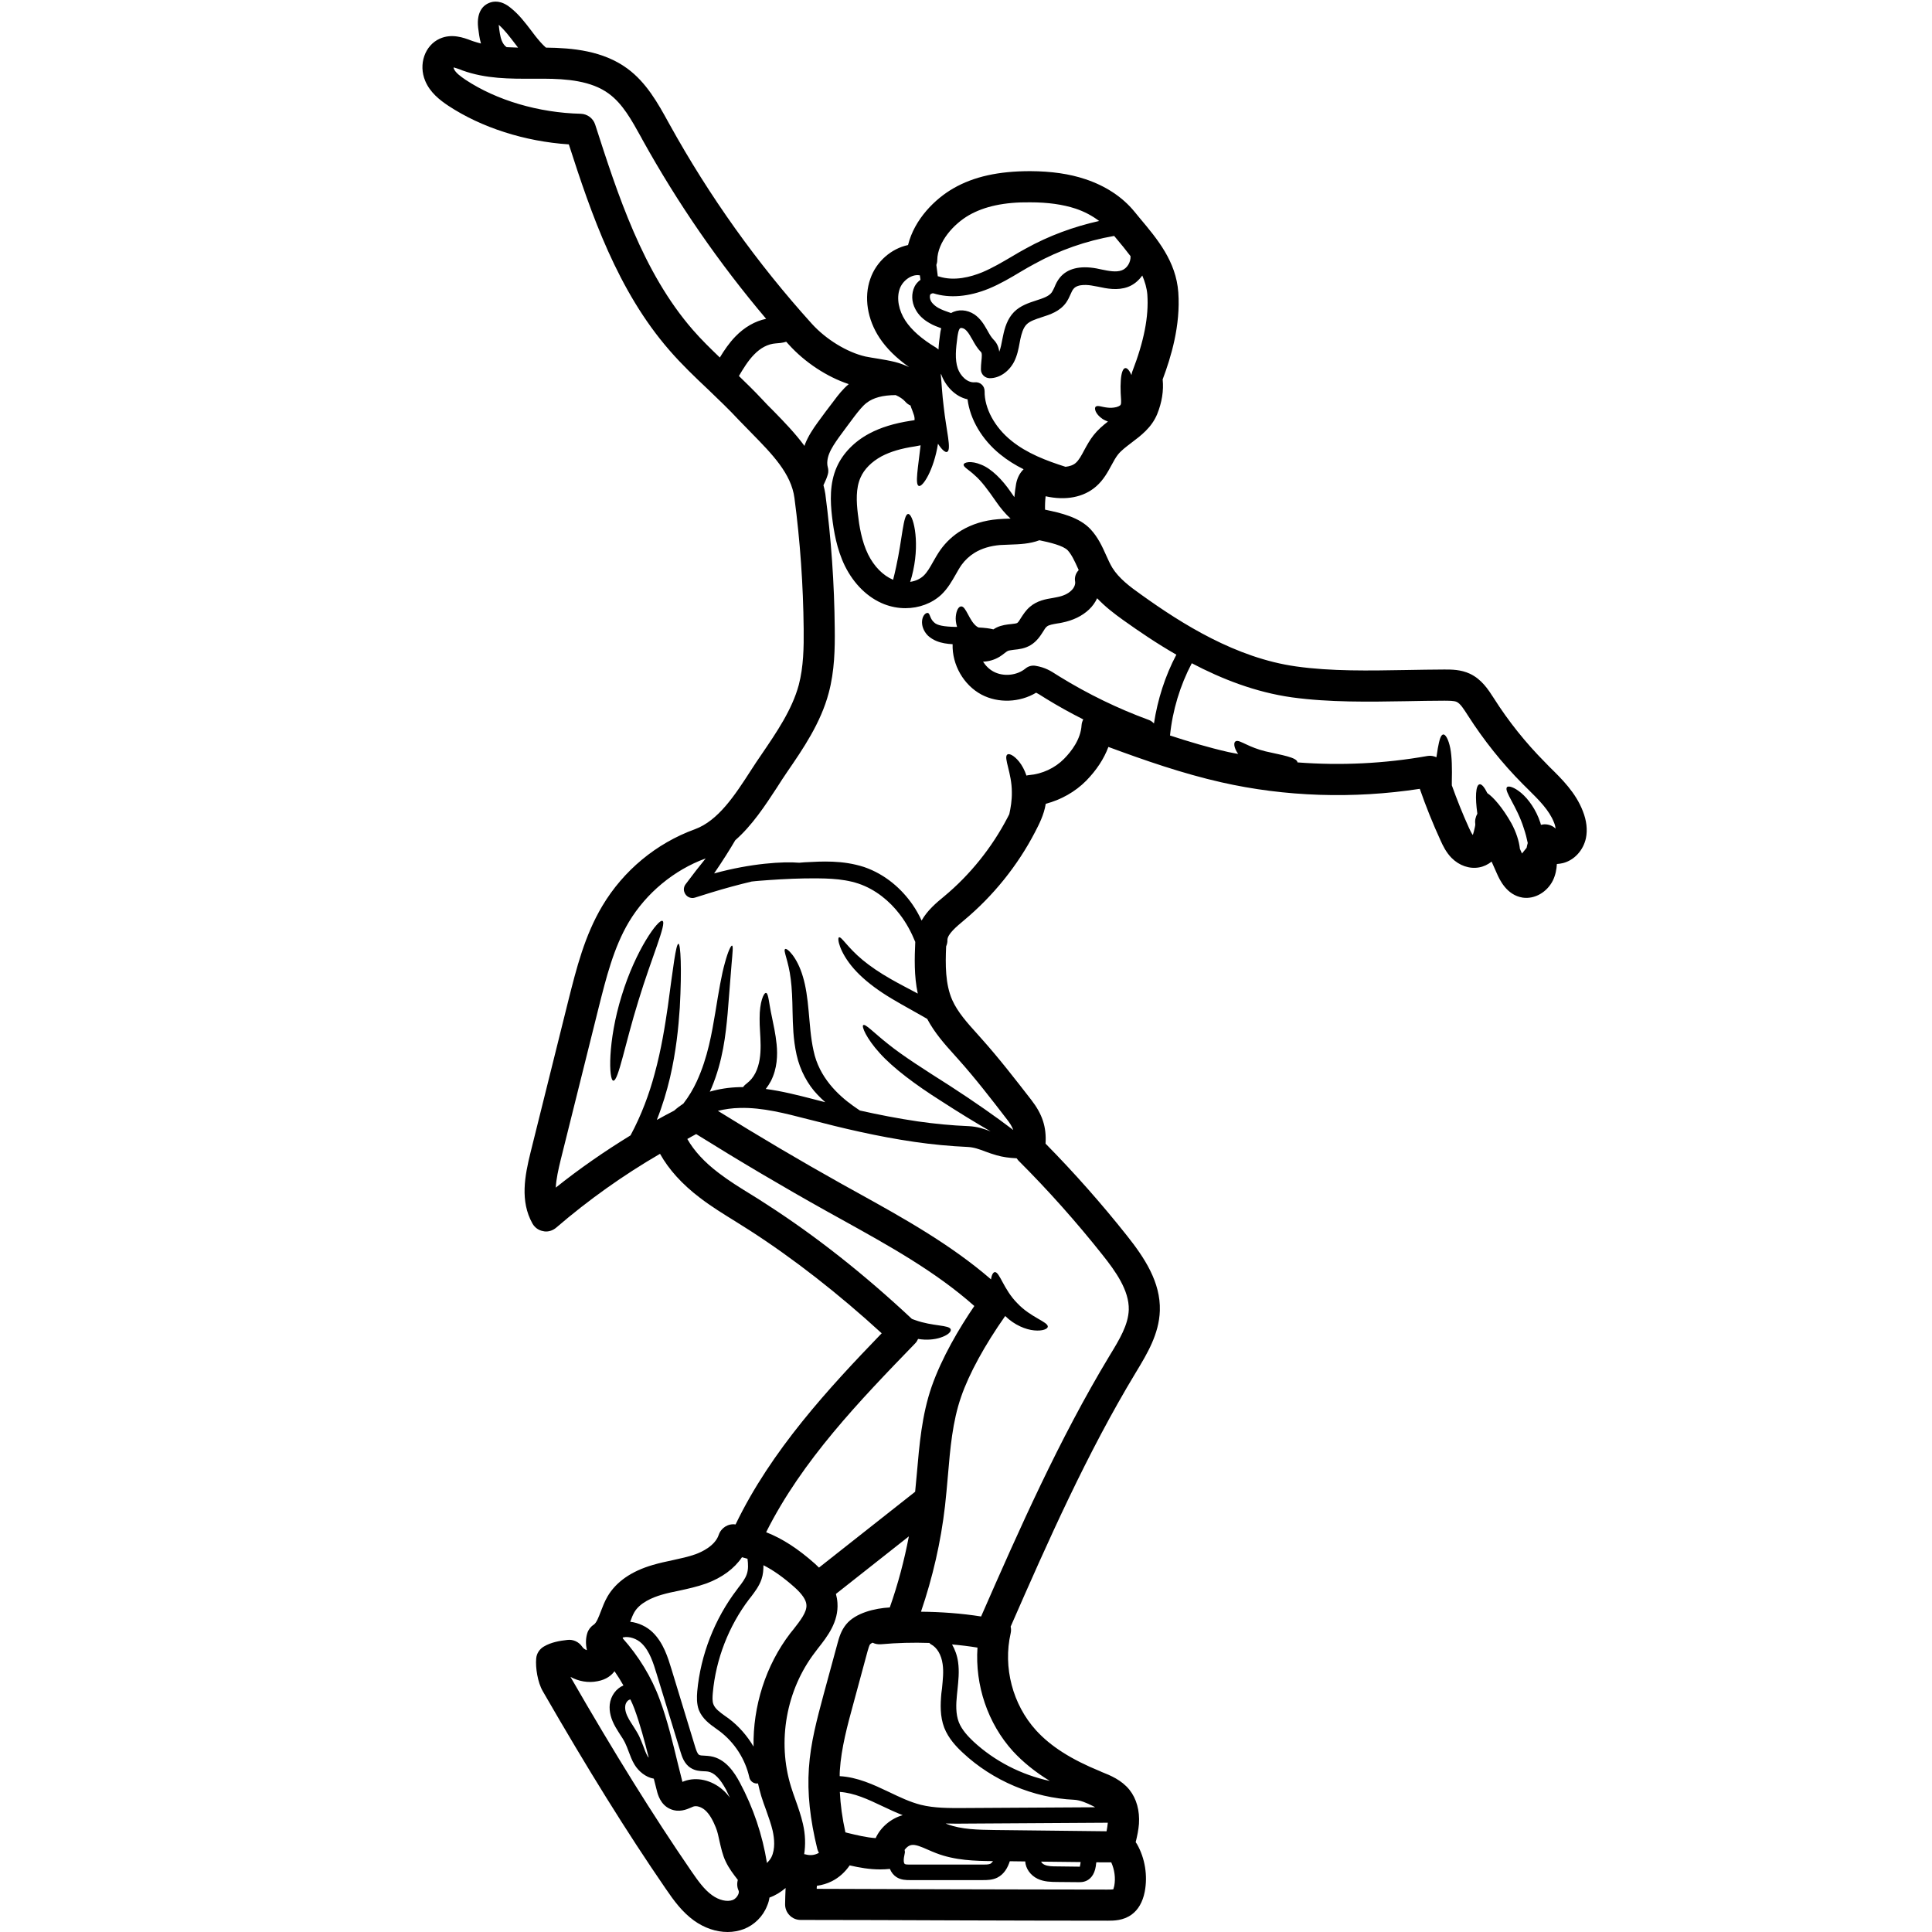 <svg xmlns="http://www.w3.org/2000/svg" xmlns:xlink="http://www.w3.org/1999/xlink" width="500" viewBox="0 0 375 375" height="500" preserveAspectRatio="xMidYMid meet"><path fill="#000000" d="M 100.555 9.242 L 99.871 8.352 C 98.859 7.043 97.922 5.789 96.812 4.824 C 96.812 4.875 96.812 4.887 96.812 4.922 C 96.938 6.008 97.059 7.059 97.398 7.91 C 97.629 8.473 97.957 8.91 98.336 9.156 C 99.066 9.191 99.812 9.215 100.555 9.242 Z M 125.734 340.945 C 125.781 341.02 125.855 341.082 125.918 341.164 C 125.113 337.945 124.246 334.676 123.141 331.676 C 122.918 331.055 122.641 330.469 122.359 329.859 C 122.336 329.859 122.324 329.883 122.297 329.883 C 121.859 329.945 121.41 330.531 121.359 331.152 C 121.273 331.883 121.52 332.727 122.102 333.75 C 122.336 334.152 122.602 334.555 122.859 334.957 C 123.262 335.594 123.688 336.25 124.051 336.969 C 124.344 337.578 124.59 338.227 124.832 338.848 C 125.113 339.617 125.379 340.336 125.734 340.945 Z M 141.668 348.922 C 141.422 348.41 141.203 347.91 140.949 347.41 C 139.754 345.191 138.633 344.07 137.43 343.863 C 137.16 343.824 136.902 343.801 136.637 343.801 C 135.895 343.766 134.957 343.727 134.066 343.152 C 132.801 342.375 132.359 340.922 132.094 340.055 L 127.465 324.934 C 126.828 322.859 126.125 320.504 124.562 318.992 C 123.652 318.09 122.141 317.539 120.934 317.82 C 120.91 317.871 120.871 317.918 120.848 317.969 C 123.941 321.43 126.465 325.516 128.047 329.859 C 129.547 333.898 130.57 338.191 131.57 342.312 C 131.875 343.496 132.152 344.691 132.457 345.863 C 132.578 345.812 132.703 345.75 132.824 345.715 C 135.246 344.848 138.086 345.496 140.266 347.387 C 140.801 347.852 141.266 348.375 141.668 348.922 Z M 143.312 367.668 C 143.422 367.391 143.434 367.121 143.359 366.961 C 143.055 366.316 143.02 365.57 143.215 364.891 C 142.348 363.777 141.473 362.633 140.852 361.305 C 140.242 360.035 139.961 358.68 139.656 357.375 C 139.461 356.41 139.254 355.484 138.938 354.715 C 138.488 353.605 137.832 352.203 136.844 351.34 C 136.113 350.715 135.199 350.434 134.566 350.656 C 134.43 350.715 134.285 350.766 134.141 350.84 C 133.262 351.215 131.789 351.863 130.105 351.129 C 128.195 350.312 127.672 348.289 127.488 347.543 C 127.281 346.789 127.109 345.996 126.902 345.238 C 125.332 344.973 123.941 343.801 123.164 342.52 C 122.641 341.664 122.324 340.762 121.992 339.898 C 121.797 339.371 121.59 338.824 121.336 338.301 C 121.055 337.727 120.691 337.152 120.324 336.617 C 120.043 336.152 119.738 335.703 119.484 335.25 C 118.57 333.652 118.219 332.227 118.352 330.836 C 118.535 329.164 119.605 327.727 121.008 327.141 C 120.473 326.199 119.898 325.273 119.277 324.383 C 118.742 325.113 117.754 326.004 115.977 326.324 C 114.172 326.688 112.297 326.348 110.727 325.48 C 119.301 340.375 126.746 352.34 134.141 363.121 C 135.527 365.133 136.695 366.766 138.207 367.852 C 139.57 368.84 141.145 369.207 142.254 368.781 C 142.691 368.598 143.117 368.156 143.312 367.668 Z M 142.738 65.32 C 144.504 63.492 146.578 62.32 148.707 61.883 C 139.598 51.125 131.543 39.465 124.711 27.145 L 124.43 26.621 C 122.578 23.277 120.848 20.133 118.168 18.18 C 114.758 15.656 109.91 15.301 105.621 15.277 L 103.516 15.277 C 98.969 15.301 94.305 15.312 89.75 13.668 L 89.395 13.52 C 89.004 13.387 88.422 13.168 88.043 13.082 C 88.043 13.18 88.066 13.289 88.105 13.363 C 88.422 14.133 89.434 14.852 90.359 15.484 C 96.387 19.473 104.539 21.887 112.723 22.082 C 113.992 22.121 115.125 22.949 115.523 24.18 C 119.852 37.609 124.734 52.844 134.492 64.039 C 136.113 65.906 137.891 67.641 139.719 69.395 C 140.559 68.004 141.52 66.578 142.738 65.32 Z M 149.719 360.496 C 150.523 358.887 150.293 356.816 149.977 355.363 C 149.672 354.059 149.195 352.742 148.707 351.352 C 148.367 350.449 148.051 349.547 147.758 348.617 C 147.527 347.812 147.309 346.984 147.125 346.156 C 147.039 346.18 146.98 346.18 146.918 346.18 C 146.211 346.18 145.59 345.691 145.445 344.996 C 144.664 341.445 142.559 338.191 139.656 336.008 L 139.012 335.543 C 137.746 334.641 136.344 333.629 135.648 331.922 C 135.199 330.676 135.246 329.406 135.332 328.309 C 135.977 321.223 138.719 314.199 143.043 308.539 L 143.336 308.137 C 144.02 307.27 144.641 306.441 144.945 305.562 C 145.273 304.648 145.223 303.598 145.09 302.551 C 144.727 302.453 144.383 302.355 144.02 302.258 C 142.531 304.465 140.156 306.223 137.086 307.355 C 135.297 307.992 133.504 308.379 131.777 308.758 C 130.645 308.977 129.523 309.223 128.438 309.539 C 126.598 310.074 124.188 311.102 123.125 312.93 C 122.836 313.43 122.578 314.078 122.324 314.785 C 123.941 314.969 125.539 315.723 126.684 316.832 C 128.777 318.871 129.645 321.723 130.352 324.043 L 134.969 339.191 C 135.113 339.629 135.355 340.398 135.676 340.605 C 135.867 340.738 136.32 340.762 136.809 340.777 C 137.184 340.801 137.551 340.824 137.926 340.887 C 140.828 341.359 142.559 344.031 143.605 345.996 C 146.211 350.875 147.988 356.133 148.867 361.609 C 149.195 361.277 149.488 360.926 149.719 360.496 Z M 154.043 316.211 C 155.312 314.578 156.641 312.906 156.527 311.516 C 156.48 310.551 155.676 309.379 154.18 308.051 C 152.047 306.16 150.121 304.793 148.184 303.809 C 148.184 304.684 148.125 305.613 147.809 306.527 C 147.344 307.895 146.48 309.004 145.734 309.992 L 145.43 310.367 C 141.449 315.59 138.938 322.055 138.355 328.602 C 138.293 329.348 138.23 330.188 138.477 330.812 C 138.816 331.699 139.754 332.359 140.766 333.09 L 141.473 333.59 C 143.398 335.043 145.031 336.922 146.262 339.008 C 146.137 331.152 148.609 323.262 153.41 316.992 Z M 161.891 77.75 C 162.668 76.703 163.57 75.543 164.738 74.555 C 160.535 73.164 156.238 70.348 153.117 66.895 C 152.938 66.711 152.777 66.516 152.605 66.332 C 151.852 66.578 151.082 66.613 150.586 66.652 C 149.051 66.762 147.625 67.516 146.355 68.836 C 145.223 69.992 144.297 71.492 143.422 72.98 C 144.883 74.395 146.371 75.836 147.781 77.348 C 148.562 78.203 149.391 79.043 150.242 79.883 C 152.254 81.945 154.359 84.117 156.152 86.555 C 156.188 86.457 156.211 86.348 156.25 86.227 C 156.895 84.605 157.82 83.227 158.723 81.984 C 159.758 80.555 160.816 79.141 161.891 77.75 Z M 175.215 352.324 C 173.875 351.801 172.547 351.18 171.258 350.57 C 168.457 349.238 165.824 348.008 163.012 347.812 C 163.133 350.266 163.473 352.863 164.094 355.668 C 164.203 355.68 164.301 355.703 164.398 355.742 C 166.324 356.203 168.199 356.668 169.965 356.777 C 170.953 354.582 173.047 352.922 175.215 352.324 Z M 176.41 298.207 L 162.254 309.379 C 162.402 309.941 162.512 310.516 162.547 311.102 C 162.805 314.797 160.574 317.664 158.781 319.93 L 158.211 320.688 C 152.594 327.992 150.805 338.02 153.543 346.824 C 153.801 347.656 154.082 348.473 154.387 349.301 C 154.922 350.812 155.469 352.363 155.848 354.008 C 156.336 356.133 156.371 358.082 156.09 359.898 C 156.211 359.914 156.336 359.914 156.457 359.961 C 157.223 360.168 158.062 360.094 158.77 359.73 C 158.832 359.719 158.891 359.656 158.953 359.633 C 158.832 359.387 158.711 359.168 158.648 358.914 C 157.223 353.133 156.676 348.008 157.004 343.238 C 157.32 338.289 158.613 333.566 159.832 329.004 L 162.57 318.941 C 162.852 317.918 163.23 316.516 164.242 315.285 C 166.066 313.051 169.832 312.16 172.707 312.004 C 174.289 307.516 175.52 302.879 176.41 298.207 Z M 182.465 64.906 C 182.5 64.602 182.562 64.176 182.684 63.711 C 181.918 63.43 181.16 63.152 180.418 62.711 C 179.164 62.004 178.238 61.102 177.676 60.004 C 176.91 58.602 176.871 56.953 177.52 55.625 C 177.773 55.102 178.176 54.672 178.664 54.309 L 178.543 53.441 C 178.504 53.43 178.457 53.441 178.422 53.43 C 176.957 53.199 175.18 54.453 174.621 56.102 C 173.996 57.895 174.426 60.246 175.738 62.246 C 176.969 64.102 178.918 65.809 181.695 67.48 C 181.879 67.59 182 67.723 182.16 67.848 C 182.207 66.82 182.344 65.809 182.465 64.906 Z M 184.535 258.02 C 184.68 258.473 183.977 259.18 182.477 259.652 C 181.391 259.996 179.871 260.168 178.199 259.887 C 178.055 260.203 177.883 260.508 177.617 260.766 C 166.812 271.926 155.688 283.461 148.707 297.402 C 151.887 298.648 154.883 300.598 158.188 303.527 C 158.465 303.781 158.711 304.027 158.965 304.27 L 177.629 289.547 C 177.738 288.379 177.859 287.207 177.957 286.047 C 178.445 280.461 178.918 274.68 180.832 269.145 C 182.805 263.508 186.18 257.801 189.117 253.496 C 181.574 246.785 172.426 241.738 163.535 236.797 L 160.453 235.09 C 151.926 230.332 143.422 225.297 135.125 220.125 C 134.539 220.43 133.992 220.746 133.406 221.074 C 134.711 223.367 136.684 225.539 139.5 227.676 C 141.508 229.211 143.641 230.539 145.895 231.918 C 146.883 232.527 147.867 233.152 148.832 233.785 C 158.258 239.848 167.723 247.312 176.996 255.996 C 177.215 256.066 177.434 256.18 177.652 256.238 C 181.039 257.457 184.23 257.141 184.535 258.02 Z M 192.234 361.754 C 192.418 361.645 192.574 361.473 192.746 361.242 C 189.285 361.207 185.375 361.121 181.695 359.691 C 181.199 359.512 180.672 359.266 180.148 359.047 C 178.883 358.484 177.676 357.961 176.898 358.121 C 176.324 358.219 175.824 358.703 175.582 359.07 C 175.641 359.289 175.668 359.512 175.605 359.754 C 175.484 360.305 175.387 360.816 175.422 361.266 C 175.434 361.57 175.57 361.766 175.617 361.805 C 175.801 361.914 176.324 361.914 176.629 361.914 L 190.797 361.914 C 191.32 361.914 191.883 361.914 192.234 361.754 Z M 196.461 219.172 C 196.523 219.234 196.582 219.281 196.668 219.32 C 196.426 218.648 196.023 217.988 195.414 217.223 C 192.391 213.293 189.285 209.27 185.984 205.586 L 185.219 204.73 C 183.305 202.621 181.379 200.426 179.969 197.766 C 179.566 197.523 179.164 197.305 178.738 197.059 C 176.168 195.598 173.57 194.219 171.316 192.73 C 169.027 191.219 167.117 189.609 165.727 188.023 C 162.914 184.801 162.449 182.059 162.852 181.938 C 163.316 181.742 164.496 183.887 167.418 186.316 C 168.871 187.523 170.734 188.801 172.949 190.059 C 174.523 190.961 176.289 191.863 178.141 192.852 C 177.398 189.414 177.52 185.887 177.652 182.824 C 176.934 181.059 175.973 179.18 174.594 177.41 C 172.684 174.922 169.953 172.629 166.629 171.508 C 163.289 170.398 159.637 170.484 156.297 170.496 C 152.938 170.555 149.938 170.762 147.406 170.957 C 146.855 170.996 146.371 171.055 145.895 171.105 C 143.434 171.691 140.742 172.41 137.926 173.277 C 136.93 173.594 135.941 173.898 134.969 174.203 L 134.906 174.227 C 134.031 174.508 133.105 174.02 132.824 173.129 C 132.641 172.617 132.762 172.043 133.078 171.629 C 134.43 169.812 135.734 168.141 136.965 166.629 L 136.941 166.629 C 130.824 168.859 125.418 173.363 122.078 178.934 C 119.094 183.938 117.633 189.887 116.184 195.633 L 108.836 225.102 C 108.375 226.992 107.961 228.844 107.875 230.516 C 112.48 226.832 117.352 223.465 122.383 220.379 C 124.516 216.418 126.027 212.305 127.062 208.426 C 128.379 203.609 129.07 199.133 129.621 195.391 C 130.645 187.875 131.191 183.191 131.691 183.191 C 132.094 183.203 132.371 187.898 131.945 195.609 C 131.691 199.477 131.227 204.098 130.047 209.172 C 129.414 211.832 128.598 214.586 127.488 217.379 C 128.598 216.758 129.719 216.16 130.852 215.574 C 131.41 215.074 132.008 214.625 132.641 214.207 C 133.688 212.855 134.566 211.379 135.246 209.891 C 137.402 205.219 138.172 200.461 138.852 196.461 C 139.5 192.449 140.059 189.133 140.703 186.887 C 141.301 184.656 141.875 183.484 142.094 183.547 C 142.336 183.605 142.191 184.875 141.996 187.133 C 141.812 189.414 141.547 192.695 141.23 196.754 C 140.852 200.852 140.316 205.891 138.109 211.16 C 138.012 211.402 137.891 211.648 137.77 211.891 C 139.57 211.367 141.508 211.062 143.566 211.012 C 143.785 211.012 144.008 211.012 144.227 211.012 C 144.504 210.609 144.785 210.441 144.992 210.258 C 145.699 209.707 146.176 209.109 146.613 208.281 C 148.293 204.953 147.379 200.73 147.441 197.684 C 147.418 194.547 148.246 192.609 148.707 192.73 C 149.172 192.852 149.219 194.621 149.84 197.449 C 150.121 198.879 150.535 200.609 150.742 202.707 C 150.949 204.781 150.875 207.379 149.633 209.828 C 149.355 210.355 149.012 210.879 148.637 211.367 C 151.754 211.781 154.789 212.551 157.758 213.316 L 158.383 213.477 C 158.965 213.637 159.598 213.781 160.195 213.941 C 159.695 213.5 159.195 213.039 158.684 212.488 C 156.832 210.574 155.273 207.758 154.617 204.73 C 153.945 201.719 153.898 198.891 153.836 196.414 C 153.801 193.961 153.715 191.828 153.484 190.059 C 153.059 186.508 151.973 184.496 152.387 184.215 C 152.691 183.91 154.703 185.68 155.836 189.547 C 156.418 191.449 156.734 193.754 156.957 196.254 C 157.199 198.73 157.332 201.391 157.918 203.977 C 158.988 209.109 162.668 212.551 165.543 214.609 C 166.031 214.941 166.469 215.27 166.906 215.551 C 170.5 216.355 174.277 217.098 178.117 217.66 C 181.355 218.125 184.695 218.453 188.031 218.586 C 189.727 218.672 191.027 219.113 192.281 219.602 C 189.422 217.953 186.082 215.918 182.551 213.625 C 177.715 210.562 173.375 207.328 170.758 204.414 C 168.125 201.512 167.199 199.195 167.555 198.977 C 167.98 198.668 169.527 200.391 172.402 202.66 C 175.242 204.953 179.527 207.672 184.375 210.758 C 189.199 213.879 193.465 216.879 196.461 219.172 Z M 203.77 345.68 C 200.934 343.945 198.582 342.043 196.621 339.922 C 191.699 334.496 189.238 327.066 189.727 319.797 C 188.066 319.527 186.449 319.332 184.793 319.188 C 185.363 320.176 185.777 321.309 185.961 322.578 C 186.23 324.434 186.02 326.262 185.84 328.031 L 185.742 328.98 C 185.559 330.773 185.484 332.664 186.105 334.273 C 186.691 335.762 187.91 337.055 188.922 338.008 C 193.027 341.824 198.254 344.508 203.77 345.68 Z M 197.23 93.887 C 197.449 92.754 197.949 91.789 198.68 91.082 C 197.07 90.277 195.535 89.336 194.109 88.168 C 190.59 85.324 188.273 81.359 187.801 77.508 C 185.316 76.969 183.426 74.812 182.66 72.578 C 182.66 72.555 182.66 72.543 182.66 72.52 C 182.648 72.59 182.621 72.676 182.609 72.762 C 182.77 74.348 182.867 76.543 183.172 78.957 C 183.672 83.555 184.719 87.266 183.852 87.703 C 183.512 87.898 182.805 87.301 182.062 86.129 C 181.258 91.227 179.066 94.656 178.324 94.312 C 177.578 94.008 178.199 90.738 178.688 86.434 C 178.297 86.508 177.934 86.594 177.617 86.641 C 174.84 87.055 172.805 87.68 171.109 88.57 C 169.188 89.617 167.723 91.07 167.02 92.715 C 166.094 94.789 166.227 97.422 166.508 99.742 C 166.773 102.047 167.238 105.047 168.504 107.621 C 169.672 109.973 171.402 111.707 173.352 112.535 C 173.559 111.73 173.754 110.902 173.938 110.035 C 175.145 104.559 175.301 99.887 176.25 99.766 C 177.152 99.605 178.578 104.621 177.25 110.742 C 177.094 111.512 176.898 112.23 176.664 112.938 C 177.676 112.793 178.578 112.391 179.262 111.754 C 179.969 111.086 180.527 110.098 181.113 109.047 C 181.562 108.266 182 107.484 182.562 106.691 C 183.633 105.207 185.012 103.914 186.582 102.973 C 188.641 101.742 191.027 100.996 193.719 100.777 C 194.438 100.719 195.156 100.691 195.875 100.668 C 195.961 100.668 196.047 100.656 196.145 100.656 C 195.133 99.73 194.184 98.594 193.379 97.422 C 191.77 95.094 190.469 93.336 189.199 92.254 C 188.02 91.141 186.984 90.668 187.043 90.18 C 187.07 89.738 188.469 89.348 190.469 90.203 C 192.465 90.984 194.574 93.145 196.145 95.438 C 196.398 95.812 196.645 96.168 196.887 96.496 C 196.973 95.645 197.07 94.754 197.23 93.887 Z M 209.738 361.473 C 209.738 361.473 209.766 361.449 209.766 361.426 L 202.078 361.34 C 202.176 361.547 202.395 361.789 202.699 361.926 C 203.355 362.254 204.281 362.266 205.172 362.266 L 209.277 362.316 C 209.375 362.316 209.531 362.316 209.617 362.316 C 209.582 362.289 209.652 362.109 209.703 361.766 Z M 213.344 42.891 C 212.031 41.902 210.508 41.074 208.754 40.488 C 206.281 39.684 203.406 39.27 199.945 39.27 C 194.977 39.207 191.066 40.051 188.055 41.781 C 185.156 43.453 181.977 46.902 181.918 50.504 C 181.918 50.832 181.844 51.148 181.746 51.43 L 182.027 53.625 C 182.074 53.648 182.16 53.648 182.223 53.66 C 185.219 54.637 188.457 53.746 190.664 52.844 C 192.625 52.016 194.453 50.941 196.398 49.797 C 197.301 49.258 198.227 48.711 199.164 48.211 C 203.625 45.746 208.387 44 213.344 42.891 Z M 209.934 140.746 C 209.957 140.367 210.082 139.992 210.262 139.637 C 207.801 138.395 205.391 137.062 203.074 135.637 L 202.332 135.172 C 201.82 134.855 201.469 134.613 201.113 134.453 C 197.949 136.355 193.781 136.539 190.527 134.832 C 187.031 132.977 184.777 129.012 184.902 125.039 C 183.852 124.977 182.781 124.844 181.746 124.414 C 181.16 124.172 180.59 123.816 180.125 123.391 C 179.648 122.926 179.348 122.402 179.164 121.902 C 178.797 120.891 178.98 119.965 179.309 119.465 C 179.648 118.965 180.027 118.902 180.211 119.023 C 180.551 119.316 180.551 120.121 181.27 120.77 C 181.855 121.402 183.23 121.633 185.496 121.684 C 185.582 121.684 185.668 121.684 185.766 121.684 C 185.523 120.914 185.461 120.172 185.523 119.621 C 185.645 118.402 186.082 117.73 186.547 117.707 C 187.508 117.609 188.117 120.574 189.641 121.633 C 189.727 121.695 189.82 121.746 189.934 121.793 C 191.148 121.855 192.137 121.977 192.82 122.16 C 193.027 122.035 193.207 121.902 193.453 121.793 C 194.453 121.316 195.461 121.219 196.266 121.133 C 196.703 121.074 197.266 121.035 197.449 120.914 C 197.645 120.793 197.949 120.305 198.191 119.902 C 198.617 119.258 199.117 118.449 199.922 117.77 C 201.336 116.562 203.027 116.281 204.391 116.059 C 204.637 116.023 204.891 115.965 205.133 115.914 C 206.363 115.684 207.289 115.254 207.914 114.645 C 208.473 114.145 208.777 113.426 208.68 112.879 C 208.535 112.109 208.777 111.305 209.301 110.742 C 209.312 110.707 209.352 110.684 209.375 110.645 C 209.312 110.5 209.254 110.375 209.191 110.242 C 208.594 108.926 208.023 107.68 207.266 106.84 C 206.379 105.887 203.723 105.277 201.75 104.863 C 199.883 105.57 197.875 105.645 196.047 105.707 C 195.402 105.73 194.754 105.754 194.121 105.789 C 192.223 105.949 190.566 106.449 189.199 107.277 C 188.203 107.887 187.324 108.695 186.645 109.633 C 186.242 110.195 185.887 110.84 185.496 111.523 C 184.777 112.781 183.977 114.207 182.719 115.414 C 180.895 117.121 178.359 118.047 175.738 118.047 C 174.363 118.047 172.977 117.793 171.621 117.27 C 168.441 116.023 165.75 113.379 163.996 109.852 C 162.391 106.57 161.828 103.035 161.5 100.312 C 161.16 97.352 161 93.863 162.402 90.68 C 163.57 88.02 165.824 85.691 168.746 84.141 C 170.953 82.969 173.512 82.176 176.789 81.664 C 177.031 81.641 177.336 81.578 177.52 81.543 C 177.531 81.359 177.531 81.031 177.41 80.617 C 177.312 80.273 177.164 79.945 177.055 79.605 C 176.934 79.324 176.824 79.02 176.727 78.703 C 176.324 78.543 175.973 78.273 175.668 77.91 C 175.242 77.434 174.621 77.031 173.852 76.688 C 171.344 76.703 169.527 77.188 168.234 78.176 C 167.383 78.824 166.652 79.785 165.859 80.801 C 164.848 82.164 163.812 83.531 162.805 84.922 C 162.109 85.91 161.367 86.984 160.938 88.07 C 160.562 89.031 160.477 89.961 160.672 90.668 C 160.793 91.105 160.816 91.594 160.695 92.031 C 160.5 92.715 160.258 93.277 160.039 93.727 C 159.953 93.922 159.867 94.07 159.832 94.191 C 159.977 94.727 160.109 95.277 160.195 95.863 C 161.328 104.496 161.949 113.305 162.023 122 C 162.07 125.832 162 130.234 160.855 134.488 C 159.309 140.332 155.848 145.383 152.789 149.832 C 152.133 150.797 151.461 151.809 150.805 152.859 C 148.5 156.383 145.992 160.215 142.715 163.09 C 141.691 164.836 140.305 167.055 138.609 169.531 C 145.797 167.555 152.07 167.191 155.129 167.457 C 155.469 167.434 155.809 167.398 156.152 167.371 C 159.551 167.191 163.535 166.934 167.723 168.289 C 171.879 169.715 175.035 172.57 177.117 175.57 C 177.836 176.605 178.395 177.629 178.883 178.68 C 179.992 176.703 181.758 175.215 183.23 174.008 C 188.301 169.801 192.539 164.496 195.559 158.699 C 195.684 158.48 195.777 158.25 195.902 158.031 C 196.168 156.824 196.426 155.371 196.398 153.762 C 196.398 150.039 194.77 147.102 195.5 146.469 C 195.84 146.176 196.801 146.59 197.812 147.844 C 198.348 148.504 198.859 149.43 199.238 150.543 C 199.398 150.492 199.578 150.457 199.762 150.445 C 202.273 150.234 204.758 149.09 206.523 147.297 C 207.984 145.82 209.766 143.492 209.934 140.746 Z M 187.008 350.938 L 212.555 350.789 C 212.418 350.691 212.25 350.605 212.09 350.531 C 210.969 349.961 209.652 349.398 208.508 349.336 C 200.566 348.984 192.684 345.641 186.875 340.203 C 185.621 339.043 184.098 337.434 183.281 335.359 C 182.441 333.164 182.523 330.848 182.719 328.676 L 182.844 327.711 C 183 326.043 183.184 324.492 182.965 323.004 C 182.719 321.199 181.879 319.773 180.688 319.152 C 180.578 319.09 180.465 318.992 180.395 318.895 C 177.25 318.785 174.109 318.871 170.977 319.152 C 170.391 319.188 169.855 319.09 169.367 318.844 C 169.16 318.941 168.98 319.055 168.883 319.152 C 168.723 319.359 168.527 320.039 168.383 320.539 L 165.664 330.59 C 164.496 334.859 163.289 339.289 163.012 343.641 C 162.984 344.008 162.984 344.387 162.984 344.75 C 166.445 344.945 169.551 346.398 172.547 347.824 C 174.656 348.836 176.629 349.777 178.723 350.312 C 181.379 350.973 184.23 350.949 187.008 350.938 Z M 215.027 353.789 L 187.008 353.961 C 186.582 353.961 186.145 353.973 185.703 353.973 C 184.973 353.973 184.281 353.961 183.547 353.938 C 183.645 353.973 183.77 354.035 183.867 354.07 C 186.629 355.117 189.883 355.156 193.027 355.203 L 214.781 355.449 C 214.906 354.863 214.965 354.312 215.027 353.789 Z M 216.281 366.035 C 216.562 364.523 216.328 362.902 215.695 361.484 L 212.797 361.473 C 212.773 361.582 212.762 361.73 212.734 361.863 L 212.699 362.207 C 212.418 364.047 211.508 364.793 210.789 365.098 C 210.289 365.316 209.801 365.328 209.422 365.328 C 209.352 365.328 209.301 365.328 209.238 365.328 L 205.219 365.293 C 204.027 365.277 202.66 365.277 201.395 364.668 C 199.98 363.984 199.082 362.668 198.996 361.305 L 196 361.266 C 195.621 362.449 194.938 363.777 193.551 364.461 C 192.574 364.926 191.551 364.926 190.797 364.926 L 176.629 364.926 C 175.945 364.926 174.898 364.926 173.996 364.34 C 173.414 363.961 172.988 363.402 172.73 362.754 C 172.086 362.816 171.465 362.852 170.844 362.852 C 168.785 362.852 166.836 362.512 164.922 362.07 C 164.035 363.363 162.875 364.426 161.488 365.133 C 160.574 365.598 159.574 365.891 158.551 366.035 C 158.551 366.156 158.551 366.254 158.527 366.375 C 158.527 366.461 158.527 366.547 158.527 366.621 C 167.395 366.645 176.289 366.668 185.18 366.707 C 195.109 366.719 205.023 366.766 214.93 366.766 C 215.184 366.766 215.832 366.766 216.098 366.707 C 216.098 366.668 216.172 366.438 216.281 366.035 Z M 219.094 254.227 C 219.191 250.457 216.523 246.75 213.992 243.566 C 208.91 237.164 203.43 231.004 197.645 225.234 C 197.535 225.102 197.422 224.953 197.328 224.82 C 195.875 224.758 194.609 224.574 193.465 224.246 C 192.684 224.027 191.941 223.77 191.234 223.504 C 190.066 223.062 189.055 222.684 187.836 222.625 C 184.375 222.465 180.918 222.137 177.555 221.648 C 170.293 220.602 163.289 218.918 157.383 217.379 L 156.75 217.223 C 152.449 216.113 148 214.941 143.641 215.051 C 142.105 215.074 140.68 215.293 139.34 215.613 C 147.246 220.527 155.312 225.297 163.387 229.809 L 166.469 231.516 C 175.34 236.43 184.5 241.531 192.355 248.324 C 192.477 247.434 192.781 246.934 193.109 246.91 C 194.051 246.91 194.793 250.285 197.473 252.969 C 200.066 255.727 203.43 256.555 203.379 257.508 C 203.355 257.945 202.371 258.387 200.727 258.227 C 199.141 258.082 196.926 257.227 195.109 255.434 C 191.148 261.07 188.094 266.629 186.547 271.133 C 184.875 275.949 184.438 281.109 183.977 286.547 C 183.805 288.477 183.645 290.391 183.426 292.305 C 182.621 299.293 181.039 306.16 178.762 312.832 C 182.66 312.871 186.57 313.148 190.43 313.758 C 197.852 296.816 205.562 279.402 215.305 263.238 L 215.453 262.996 C 217.281 259.996 218.996 257.168 219.094 254.227 Z M 217.719 52.477 C 218.789 52.102 219.496 50.867 219.438 49.723 C 218.547 48.551 217.586 47.355 216.574 46.172 L 216.258 45.793 C 210.848 46.734 205.633 48.551 200.809 51.211 C 199.91 51.684 199.02 52.211 198.129 52.734 C 196.18 53.906 194.148 55.102 191.977 56.004 C 188.055 57.613 184.316 57.93 181.16 56.93 C 181.039 56.883 180.672 57.027 180.578 57.148 C 180.418 57.465 180.465 57.98 180.688 58.418 C 181.016 59.027 181.637 59.48 182.098 59.746 C 182.805 60.148 183.633 60.43 184.512 60.734 C 184.559 60.734 184.57 60.773 184.598 60.773 C 185.926 59.969 187.727 60.078 189.164 61.051 C 190.223 61.785 190.918 62.832 191.492 63.859 L 191.676 64.176 C 192.039 64.848 192.391 65.445 192.82 65.895 C 193.551 66.613 193.855 67.445 193.953 68.273 C 194.23 67.566 194.391 66.738 194.547 65.895 L 194.707 65.125 C 195 63.699 195.512 61.883 196.828 60.551 C 198.07 59.309 199.703 58.785 201.125 58.32 C 202.441 57.895 203.586 57.527 204.148 56.746 C 204.332 56.48 204.488 56.125 204.672 55.746 C 204.914 55.148 205.219 54.492 205.719 53.883 C 207.168 52.113 209.617 51.516 212.832 52.102 L 213.758 52.297 C 215.234 52.602 216.633 52.879 217.719 52.477 Z M 219.754 72.188 C 222.066 66.211 222.992 61.441 222.699 57.176 C 222.59 55.883 222.227 54.672 221.715 53.477 C 221.008 54.465 220.059 55.285 218.914 55.699 C 216.902 56.43 214.867 56.027 213.078 55.637 L 212.199 55.48 C 211.324 55.297 209.191 55.039 208.375 56.062 C 208.145 56.32 207.973 56.711 207.789 57.125 C 207.57 57.637 207.305 58.199 206.926 58.746 C 205.695 60.453 203.832 61.051 202.176 61.578 C 201.004 61.969 199.91 62.309 199.262 62.969 C 198.582 63.652 198.277 64.797 198.047 65.832 L 197.91 66.543 C 197.691 67.75 197.449 68.992 196.828 70.227 C 195.816 72.152 193.988 73.406 192.137 73.406 C 192.125 73.406 192.102 73.406 192.074 73.406 C 191.148 73.383 190.406 72.641 190.395 71.711 C 190.395 71.188 190.43 70.629 190.492 70.078 C 190.566 69.336 190.652 68.555 190.406 68.32 C 189.641 67.566 189.141 66.652 188.703 65.848 L 188.52 65.555 C 188.176 64.918 187.75 64.234 187.227 63.871 C 186.887 63.652 186.508 63.613 186.387 63.699 C 186.047 63.895 185.898 65.004 185.84 65.371 C 185.523 67.762 185.316 69.738 185.898 71.492 C 186.398 72.945 187.75 74.348 189.227 74.199 C 189.699 74.152 190.211 74.312 190.566 74.652 C 190.918 74.969 191.113 75.434 191.113 75.945 C 191.066 79.227 193.051 82.91 196.266 85.508 C 199.324 88.008 203.137 89.434 206.816 90.605 C 207.582 90.52 208.289 90.301 208.789 89.863 C 209.422 89.312 209.898 88.422 210.445 87.387 C 210.945 86.473 211.508 85.422 212.273 84.457 C 213.102 83.41 214.09 82.566 215.051 81.824 C 214.66 81.676 214.309 81.52 214.027 81.336 C 212.543 80.336 212.336 79.164 212.699 78.922 C 213.078 78.617 213.855 79.008 214.953 79.117 C 215.488 79.188 216.098 79.164 216.684 79.02 C 216.965 78.945 217.242 78.824 217.379 78.715 C 217.523 78.578 217.488 78.605 217.547 78.48 C 217.668 78.215 217.586 77.215 217.523 76.285 C 217.488 75.359 217.488 74.531 217.547 73.824 C 217.645 72.422 217.949 71.504 218.414 71.445 C 218.789 71.395 219.219 71.906 219.617 72.797 C 219.656 72.59 219.691 72.395 219.754 72.188 Z M 223.98 140.43 C 224.688 135.797 226.137 131.223 228.328 127.074 C 224.539 124.902 221.105 122.562 218.023 120.367 C 216.281 119.121 214.504 117.758 212.957 116.121 C 212.578 116.926 212.055 117.672 211.371 118.316 C 210.043 119.562 208.289 120.426 206.121 120.855 C 205.84 120.914 205.535 120.977 205.23 121.012 C 204.391 121.16 203.539 121.293 203.188 121.621 C 202.953 121.793 202.699 122.195 202.453 122.609 C 201.918 123.453 201.25 124.477 200.066 125.207 C 198.922 125.902 197.754 126.023 196.789 126.121 C 196.316 126.195 195.84 126.234 195.598 126.355 C 195.461 126.414 195.219 126.598 195 126.77 C 194.695 127.012 194.367 127.258 194.051 127.453 C 193.062 128.062 191.953 128.391 190.809 128.43 C 191.332 129.246 192.039 129.941 192.879 130.379 C 194.77 131.379 197.375 131.125 199.031 129.77 C 199.578 129.305 200.312 129.109 201.004 129.234 C 202.855 129.539 203.965 130.234 205.051 130.941 L 205.695 131.344 C 211.164 134.711 217 137.551 223.031 139.758 C 223.418 139.906 223.723 140.148 223.98 140.43 Z M 301.945 160.836 C 301.906 160.531 301.836 160.129 301.629 159.641 C 300.703 157.262 298.691 155.273 296.559 153.164 L 295.598 152.211 C 291.566 148.164 287.973 143.648 284.891 138.832 C 284.145 137.672 283.465 136.562 282.734 136.234 C 282.211 136.004 281.246 136.016 280.371 136.004 C 277.945 136.004 275.496 136.062 273.023 136.102 C 265.68 136.223 258.051 136.355 250.754 135.355 C 243.715 134.367 237.172 131.809 231.324 128.734 C 229.047 133.062 227.586 137.895 227.098 142.758 C 230.84 143.98 234.602 145.102 238.402 145.969 C 239.051 146.113 239.707 146.223 240.352 146.344 C 240.328 146.332 240.293 146.285 240.281 146.273 C 239.449 145.078 239.426 144.09 239.828 143.895 C 240.23 143.637 240.914 144.039 241.887 144.48 C 242.852 144.941 244.117 145.469 245.664 145.844 C 248.695 146.551 251.766 146.992 251.84 147.98 C 260.184 148.625 268.723 148.223 277.082 146.734 C 277.691 146.625 278.273 146.746 278.809 146.98 C 278.895 146.344 278.992 145.746 279.078 145.246 C 279.371 143.648 279.641 142.625 280.125 142.562 C 280.566 142.504 281.148 143.492 281.492 145.199 C 281.832 146.918 281.855 149.25 281.797 151.664 C 281.797 151.93 281.797 152.176 281.797 152.43 C 282.793 155.211 283.891 157.969 285.109 160.652 C 285.375 161.215 285.609 161.738 285.875 162.078 C 285.938 161.836 286.023 161.59 286.082 161.359 C 286.191 160.871 286.398 160.164 286.352 159.922 C 286.242 159.227 286.426 158.52 286.754 157.934 C 286.301 154.785 286.426 152.395 287.168 152.238 C 287.582 152.125 288.141 152.82 288.691 153.945 C 289.859 154.711 291.688 156.824 293.355 159.785 C 294.281 161.492 294.855 163.262 295.012 164.762 L 295.414 165.664 C 295.695 165.301 296.012 164.934 296.316 164.555 C 296.375 164.238 296.449 163.934 296.535 163.629 C 296.352 162.727 296.109 161.762 295.77 160.773 C 294.426 156.48 291.895 153.566 292.492 152.797 C 292.797 152.457 293.902 152.773 295.27 153.918 C 296.621 155.066 298.145 157.102 298.984 159.699 C 299.043 159.848 299.043 159.98 299.094 160.102 C 299.375 160.043 299.652 159.98 299.969 160.004 C 300.727 160.031 301.422 160.324 301.945 160.836 Z M 307.23 157.445 C 307.961 159.297 308.156 161.066 307.828 162.688 C 307.316 165.055 305.574 166.957 303.395 167.52 C 302.992 167.617 302.59 167.676 302.188 167.703 C 302.125 168.75 301.934 169.812 301.422 170.887 C 300.273 173.191 297.863 174.57 295.547 174.227 C 292.43 173.738 291.066 170.715 290.566 169.594 L 289.52 167.238 C 288.812 167.801 287.984 168.203 287.105 168.359 C 285.23 168.703 283.246 168.02 281.758 166.531 C 280.664 165.422 280.039 164.078 279.625 163.164 C 278.129 159.91 276.766 156.516 275.582 153.113 C 262.668 155.09 249.402 154.652 237.074 151.848 C 229.559 150.152 222.227 147.602 215.137 144.98 C 214.285 147.273 212.832 149.492 210.824 151.543 C 208.691 153.699 205.914 155.25 202.98 156.016 C 202.637 158.188 201.637 160.078 200.906 161.492 C 197.535 168.008 192.758 173.922 187.129 178.617 C 185.668 179.84 183.891 181.312 183.891 182.461 C 183.914 182.898 183.805 183.301 183.645 183.691 C 183.488 187.219 183.465 191.023 184.84 194.121 C 185.887 196.461 187.727 198.512 189.688 200.684 L 190.469 201.562 C 193.914 205.402 197.082 209.512 200.164 213.477 C 202.32 216.258 203.137 218.734 202.941 221.977 C 208.496 227.613 213.797 233.613 218.707 239.797 C 222.152 244.129 225.297 248.883 225.125 254.398 C 224.98 258.934 222.652 262.766 220.617 266.145 L 220.484 266.363 C 211.008 282.035 203.441 299.098 196.168 315.723 C 196.266 316.125 196.266 316.578 196.168 317.016 C 194.66 323.613 196.547 330.836 201.09 335.848 C 203.93 338.969 207.914 341.508 213.625 343.836 L 213.797 343.922 C 215.539 344.605 217.684 345.496 219.219 347.387 C 220.605 349.117 221.238 351.461 221.07 354.008 C 220.984 355.145 220.738 356.352 220.434 357.57 C 220.52 357.691 220.605 357.801 220.68 357.926 C 222.25 360.68 222.797 364.07 222.188 367.207 C 221.789 369.207 220.922 370.695 219.645 371.621 C 218.023 372.793 216.195 372.805 215.051 372.805 C 215.004 372.805 214.965 372.805 214.93 372.805 C 205.012 372.805 195.098 372.77 185.156 372.742 C 175.242 372.707 165.301 372.66 155.41 372.66 C 154.582 372.66 153.812 372.34 153.254 371.754 C 152.691 371.195 152.375 370.402 152.387 369.598 C 152.387 368.633 152.449 367.547 152.484 366.461 C 151.57 367.242 150.5 367.914 149.355 368.316 C 149.27 368.852 149.137 369.379 148.902 369.902 C 148.113 371.965 146.418 373.633 144.422 374.414 C 143.398 374.805 142.336 375 141.23 375 C 139.012 375 136.723 374.23 134.688 372.77 C 132.398 371.098 130.824 368.961 129.18 366.547 C 121.629 355.559 114.074 343.398 105.34 328.238 C 104.355 326.531 103.914 323.688 104.074 321.93 C 104.148 320.945 104.719 320.078 105.586 319.578 C 106.984 318.75 108.68 318.469 110.129 318.309 C 111.238 318.164 112.359 318.688 112.992 319.613 C 113.188 319.93 113.527 320.176 113.918 320.297 C 113.648 319.055 113.688 317.969 113.992 316.992 C 114.199 316.332 114.637 315.746 115.219 315.371 C 115.781 315.004 116.184 313.918 116.621 312.773 C 116.961 311.883 117.352 310.855 117.914 309.883 C 119.582 307.027 122.566 304.953 126.746 303.746 C 128.035 303.367 129.305 303.098 130.508 302.844 C 132.117 302.488 133.629 302.172 135.016 301.672 C 136.113 301.27 138.758 300.098 139.5 297.93 C 139.961 296.551 141.328 295.684 142.75 295.891 L 142.777 295.891 C 149.672 281.547 160.816 269.484 171.137 258.789 C 162.766 251.117 153.984 244.273 145.578 238.859 C 144.629 238.25 143.676 237.664 142.738 237.066 C 140.449 235.652 138.086 234.199 135.855 232.492 C 132.336 229.809 129.812 226.992 128.109 223.953 C 120.969 228.102 114.211 232.906 107.961 238.285 C 107.387 238.773 106.691 239.031 105.988 239.031 C 105.805 239.031 105.621 239.016 105.465 238.969 C 104.562 238.836 103.793 238.273 103.344 237.48 C 100.918 233.137 101.844 228.258 102.988 223.648 L 110.324 194.168 C 111.883 187.996 113.465 181.617 116.914 175.836 C 120.996 168.984 127.367 163.688 134.871 160.957 C 139.414 159.297 142.641 154.348 145.734 149.555 C 146.43 148.48 147.125 147.418 147.832 146.406 C 150.719 142.16 153.738 137.77 155.043 132.941 C 155.969 129.418 156.031 125.621 155.992 122.062 C 155.906 113.598 155.312 105.047 154.203 96.668 C 153.582 91.91 149.855 88.129 145.93 84.117 C 145.066 83.227 144.203 82.359 143.359 81.48 C 141.508 79.48 139.477 77.555 137.527 75.676 C 134.969 73.262 132.336 70.762 129.949 68.004 C 119.863 56.441 114.758 41.527 110.41 28.023 C 101.855 27.461 93.453 24.766 87.031 20.535 C 85.352 19.414 83.477 17.961 82.535 15.703 C 81.184 12.496 82.453 8.812 85.352 7.508 C 87.676 6.461 89.98 7.301 91.477 7.875 L 91.82 7.996 C 92.332 8.168 92.832 8.312 93.355 8.449 C 93.051 7.398 92.93 6.336 92.805 5.375 C 92.441 2.105 93.977 0.957 94.902 0.582 C 95.805 0.191 97.277 0.031 99.066 1.484 C 100.699 2.766 101.906 4.363 103.074 5.887 L 103.867 6.934 C 104.5 7.727 105.184 8.559 105.961 9.242 C 111.152 9.301 117.035 9.84 121.762 13.301 C 125.477 16.023 127.73 20.094 129.703 23.68 L 129.996 24.207 C 137.684 38.098 146.953 51.086 157.578 62.844 C 160.344 65.895 164.422 68.383 167.98 69.199 C 168.785 69.359 169.59 69.492 170.391 69.613 C 171.477 69.797 172.586 69.98 173.73 70.262 C 174.742 70.516 175.617 70.871 176.445 71.25 C 173.973 69.492 172.086 67.641 170.723 65.59 C 168.344 61.992 167.652 57.699 168.93 54.113 C 170.086 50.746 173.012 48.246 176.25 47.562 C 177.496 42.512 181.539 38.562 185.059 36.551 C 189.02 34.27 193.855 33.219 199.957 33.219 C 204.086 33.242 207.57 33.742 210.641 34.77 C 214.562 36.062 217.863 38.23 220.18 41.062 L 221.203 42.305 C 224.688 46.453 228.27 50.746 228.707 56.746 C 229.168 63.176 227.281 69.359 225.672 73.641 C 225.895 75.836 225.527 78.117 224.602 80.398 C 223.516 83.008 221.445 84.555 219.617 85.934 C 218.594 86.715 217.621 87.445 217 88.227 C 216.562 88.777 216.172 89.496 215.77 90.238 C 215.027 91.605 214.199 93.156 212.762 94.41 C 210.324 96.547 206.84 97.191 202.953 96.324 C 202.855 97.191 202.82 98.059 202.844 98.926 C 205.852 99.547 209.496 100.375 211.688 102.742 C 213.137 104.301 213.965 106.133 214.684 107.742 C 215.086 108.645 215.477 109.5 215.914 110.219 C 217.184 112.254 219.289 113.863 221.543 115.449 C 229.391 121.074 239.891 127.723 251.586 129.355 C 258.418 130.32 265.777 130.172 272.914 130.051 C 275.41 130.016 277.91 129.953 280.371 129.953 C 281.77 129.953 283.523 129.953 285.277 130.758 C 287.582 131.832 288.871 133.844 289.922 135.477 C 292.82 140.051 296.156 144.199 299.871 147.941 L 300.773 148.871 C 303.148 151.199 305.855 153.859 307.23 157.445 " fill-opacity="1" fill-rule="nonzero"></path><path fill="#000000" d="M 128.598 178.754 C 129.438 179.215 126.477 185.828 123.906 194.277 C 121.289 202.707 120.031 209.828 119.047 209.758 C 118.156 209.707 117.914 202.121 120.664 193.277 C 123.359 184.41 127.828 178.277 128.598 178.754 " fill-opacity="1" fill-rule="nonzero"></path></svg>